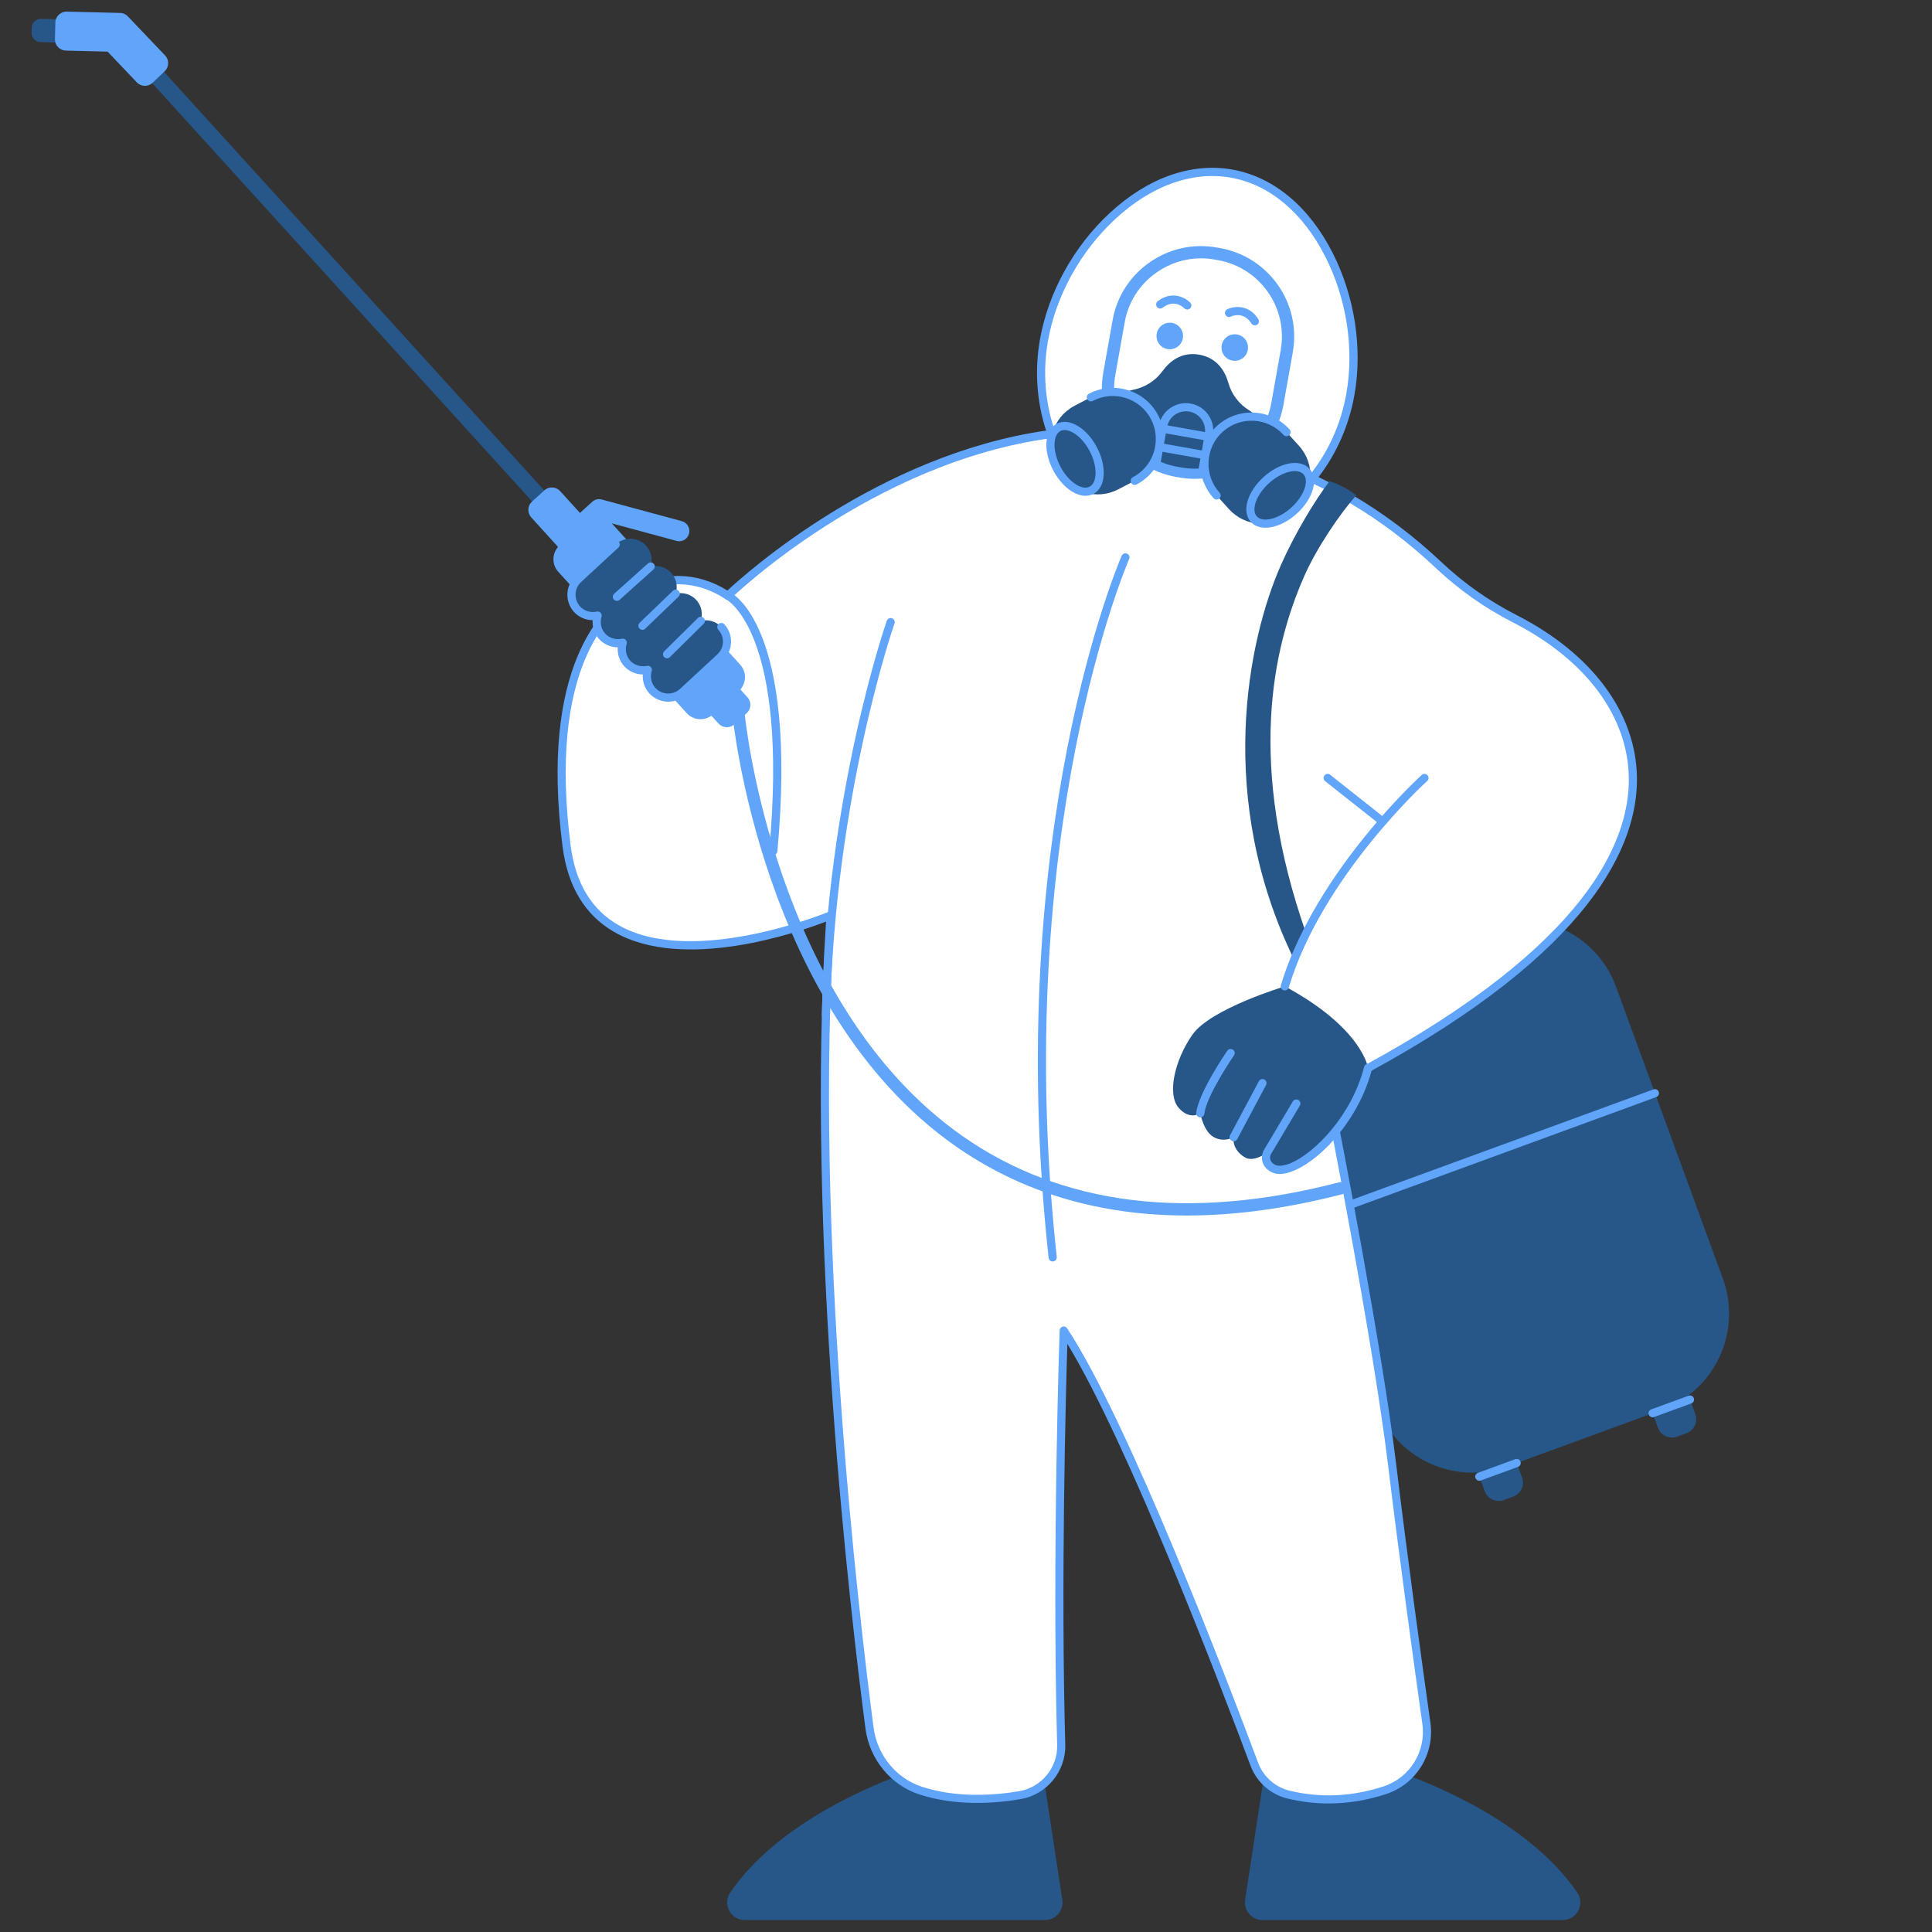 <svg xmlns="http://www.w3.org/2000/svg" xmlns:xlink="http://www.w3.org/1999/xlink" width="500" viewBox="0 0 375 375" height="500" preserveAspectRatio="xMidYMid meet"><rect x="0" y="0" width="375" height="375" fill="#333333" stroke="none"/><defs><clipPath id="266f40e4e0"><path d="M 6.137 3 L 336 3 L 336 373 L 6.137 373 Z M 6.137 3 " clip-rule="nonzero"></path></clipPath></defs><g clip-path="url(#266f40e4e0)"><path fill="#275789" d="M 327.723 270.848 L 329.055 274.473 C 329.602 275.98 328.832 277.641 327.328 278.188 L 325.523 278.852 C 324.02 279.398 322.355 278.633 321.809 277.129 L 320.777 274.316 L 294.398 283.969 L 295.43 286.781 C 295.973 288.285 295.207 289.949 293.703 290.496 L 291.895 291.16 C 290.391 291.707 288.727 290.938 288.18 289.434 L 286.852 285.809 C 278.359 286.273 270.211 281.207 267.141 272.812 L 246.406 216.16 C 242.637 205.867 247.926 194.469 258.223 190.699 L 288.215 179.723 C 298.508 175.953 309.906 181.242 313.676 191.539 L 334.41 248.188 C 337.465 256.59 334.504 265.723 327.723 270.848 Z M 202.125 342.043 C 201.832 340.121 199.996 338.828 198.086 339.203 L 179.34 342.875 C 179.184 342.906 179.016 342.949 178.867 343.004 C 155.883 350.922 145.887 361.203 141.73 367.348 C 140.195 369.621 141.824 372.68 144.566 372.68 L 202.816 372.68 C 204.906 372.68 206.504 370.816 206.195 368.75 Z M 269.008 343.012 C 268.848 342.957 268.691 342.914 268.531 342.883 L 249.785 339.211 C 247.879 338.836 246.039 340.129 245.746 342.051 L 241.684 368.758 C 241.367 370.824 242.969 372.688 245.066 372.688 L 303.316 372.688 C 306.055 372.688 307.688 369.629 306.152 367.355 C 301.984 361.203 291.992 350.93 269.008 343.012 Z M 15.27 5.617 L 15.246 6.59 C 15.223 7.566 14.406 8.34 13.434 8.316 L 7.863 8.176 C 6.891 8.152 6.113 7.344 6.137 6.359 L 6.16 5.387 C 6.184 4.414 7 3.637 7.977 3.66 L 13.543 3.797 C 14.516 3.828 15.293 4.641 15.27 5.617 Z M 121.395 112.547 L 30.34 12.301 C 29.754 11.652 28.75 11.605 28.098 12.191 C 27.449 12.777 27.402 13.781 27.988 14.43 L 119.047 114.672 C 119.367 115.012 119.793 115.191 120.223 115.191 C 120.602 115.191 120.98 115.059 121.281 114.781 C 121.938 114.195 121.988 113.199 121.395 112.547 Z M 121.395 112.547 " fill-opacity="1" fill-rule="nonzero"></path></g><path fill="#60a5fa" d="M 328.293 272.398 L 321.039 275.051 C 320.953 275.082 320.859 275.098 320.77 275.098 C 320.445 275.098 320.145 274.902 320.027 274.578 C 319.875 274.164 320.09 273.715 320.5 273.562 L 327.758 270.91 C 328.168 270.758 328.621 270.973 328.77 271.387 C 328.922 271.797 328.707 272.25 328.293 272.398 Z M 294.113 283.227 L 286.859 285.879 C 286.445 286.027 286.234 286.48 286.383 286.891 C 286.504 287.215 286.805 287.414 287.129 287.414 C 287.215 287.414 287.309 287.398 287.398 287.367 L 294.652 284.715 C 295.062 284.562 295.277 284.113 295.125 283.699 C 294.984 283.281 294.523 283.074 294.113 283.227 Z M 321.957 211.926 C 321.809 211.512 321.355 211.305 320.945 211.449 L 253.676 236.07 C 253.262 236.223 253.051 236.672 253.199 237.086 C 253.32 237.41 253.621 237.609 253.945 237.609 C 254.031 237.609 254.125 237.594 254.215 237.559 L 321.484 212.938 C 321.895 212.797 322.109 212.336 321.957 211.926 Z M 321.957 211.926 " fill-opacity="1" fill-rule="nonzero"></path><path fill="#ffffff" d="M 265.547 207.301 L 258.27 214.418 C 258.27 214.418 267.234 259.672 270.227 284.445 C 272.285 301.551 275.234 322.918 276.863 334.512 C 277.664 340.223 274.273 345.703 268.785 347.492 C 263.891 349.094 257.398 350.098 250.121 348.34 C 247.055 347.605 244.559 345.379 243.457 342.426 C 237.805 327.289 218.289 276.121 206.457 258.254 C 206.457 258.254 204.953 301.543 205.977 338.695 C 206.109 343.492 202.68 347.645 197.953 348.445 C 192.605 349.348 185.414 349.758 178.66 347.539 C 173.312 345.781 169.504 341.031 168.777 335.449 C 165.773 312.566 157.047 238.496 161.203 177.695 C 161.203 177.695 114.219 197.352 109.98 164.246 C 104.074 118.18 127.047 106.102 141.277 115.637 C 141.277 115.637 168.402 88.98 204.113 84.234 C 202.117 78.668 201.5 72.395 202.641 65.98 C 205.863 47.891 222.645 30.777 239.062 33.699 C 255.488 36.629 265.324 58.488 262.102 76.562 C 260.992 82.84 258.34 88.418 254.664 92.898 C 255.648 93.352 256.66 93.832 257.723 94.379 C 257.73 94.379 257.73 94.387 257.738 94.387 C 259.156 95.117 260.645 95.918 262.195 96.828 C 262.254 96.859 262.324 96.906 262.379 96.938 C 267.574 100.004 273.363 104.145 279.262 109.703 C 283.66 113.855 288.625 117.34 294.004 120.086 C 321.34 134.035 336.879 168.43 265.547 207.301 Z M 265.547 207.301 " fill-opacity="1" fill-rule="nonzero"></path><path fill="#60a5fa" d="M 317.73 150.934 C 317.555 138.375 309.051 126.875 294.375 119.391 C 289.043 116.668 284.141 113.215 279.816 109.137 C 274.52 104.137 268.793 99.805 262.781 96.25 L 262.609 96.148 C 261.199 95.316 259.727 94.508 258.109 93.684 C 258.102 93.684 258.102 93.676 258.094 93.676 C 257.309 93.273 256.559 92.906 255.918 92.605 C 259.449 88.027 261.848 82.547 262.887 76.695 C 264.508 67.621 262.965 57.555 258.664 49.086 C 254.086 40.082 247.18 34.332 239.207 32.914 C 231.238 31.5 222.773 34.5 215.367 41.375 C 208.406 47.836 203.48 56.754 201.863 65.836 C 200.797 71.824 201.207 77.938 203.051 83.578 C 170.473 88.281 144.898 111.164 141.191 114.625 C 135.23 110.895 128.195 110.836 122.25 114.52 C 116.832 117.871 104.723 129.434 109.195 164.336 C 110.188 172.055 113.543 177.625 119.184 180.879 C 132.695 188.672 154.918 180.957 160.332 178.883 C 156.359 239.816 165.18 314.113 167.992 335.543 C 168.77 341.457 172.863 346.465 178.414 348.285 C 185.488 350.605 193.02 350.074 198.086 349.211 C 203.18 348.348 206.91 343.812 206.766 338.664 C 205.895 307.109 206.871 270.703 207.172 260.844 C 219.027 280.27 237.25 328.059 242.715 342.695 C 243.918 345.91 246.609 348.301 249.93 349.102 C 252.566 349.734 255.219 350.051 257.895 350.051 C 261.594 350.051 265.316 349.441 269.023 348.23 C 274.875 346.32 278.496 340.5 277.641 334.387 C 276.047 323.062 273.078 301.512 271.012 284.332 C 268.199 261.09 260.043 219.32 259.125 214.672 L 266.016 207.934 C 309.082 184.457 317.902 163.98 317.73 150.934 Z M 264.992 206.73 L 257.715 213.848 C 257.523 214.039 257.438 214.309 257.492 214.57 C 257.578 215.02 266.488 260.074 269.441 284.531 C 271.52 301.719 274.488 323.281 276.078 334.617 C 276.832 339.969 273.656 345.07 268.539 346.742 C 262.426 348.738 256.297 349.016 250.309 347.574 C 247.504 346.891 245.219 344.863 244.203 342.148 C 238.5 326.895 218.988 275.727 207.125 257.82 C 206.973 257.59 206.727 257.461 206.465 257.461 C 206.395 257.461 206.324 257.469 206.254 257.492 C 205.918 257.59 205.691 257.883 205.676 258.23 C 205.66 258.668 204.176 301.973 205.191 338.719 C 205.309 343.09 202.148 346.93 197.824 347.668 C 192.93 348.492 185.676 349.016 178.914 346.797 C 173.934 345.164 170.266 340.668 169.566 335.352 C 166.742 313.812 157.832 238.773 162.004 177.75 C 162.02 177.473 161.902 177.211 161.672 177.055 C 161.441 176.895 161.156 176.863 160.902 176.965 C 160.645 177.078 134.438 187.871 119.977 179.523 C 114.789 176.531 111.691 171.359 110.766 164.152 C 106.402 130.16 117.926 119.074 123.07 115.883 C 128.656 112.43 135.293 112.586 140.836 116.301 C 141.145 116.508 141.562 116.469 141.832 116.207 C 142.102 115.945 169.195 89.676 204.219 85.027 C 204.453 84.996 204.668 84.859 204.785 84.656 C 204.914 84.449 204.938 84.203 204.859 83.973 C 202.84 78.344 202.34 72.172 203.418 66.121 C 204.977 57.371 209.723 48.777 216.438 42.547 C 223.469 36.02 231.461 33.16 238.922 34.484 C 246.391 35.812 252.898 41.254 257.238 49.816 C 261.391 57.988 262.879 67.691 261.316 76.434 C 260.266 82.367 257.754 87.887 254.055 92.41 C 253.898 92.598 253.84 92.852 253.898 93.09 C 253.953 93.328 254.109 93.523 254.34 93.629 C 255.527 94.176 256.465 94.625 257.367 95.094 C 257.375 95.094 257.383 95.102 257.391 95.102 C 258.98 95.918 260.422 96.707 261.816 97.523 L 261.992 97.629 C 267.883 101.113 273.523 105.371 278.734 110.289 C 283.168 114.473 288.188 118.012 293.66 120.809 C 307.789 128.016 315.988 139.008 316.152 150.965 C 316.328 163.59 307.625 183.484 265.184 206.609 C 265.102 206.633 265.047 206.68 264.992 206.73 Z M 231.93 92.945 C 230.922 92.945 229.918 92.859 228.902 92.676 L 228.223 92.559 C 221.047 91.285 215.375 85.582 214.125 78.375 C 213.777 76.387 213.785 74.359 214.141 72.355 L 215.961 62.125 C 216.777 57.562 219.328 53.578 223.152 50.918 C 226.977 48.25 231.594 47.227 236.156 48.043 L 236.84 48.16 C 246.293 49.848 252.613 58.906 250.934 68.355 L 249.113 78.59 C 248.758 80.586 248.059 82.492 247.047 84.242 C 243.887 89.684 238.059 92.945 231.93 92.945 Z M 233.102 50.141 C 230.059 50.141 227.082 51.074 224.516 52.867 C 221.211 55.172 219.004 58.605 218.305 62.543 L 216.484 72.777 C 216.176 74.504 216.176 76.254 216.469 77.965 C 217.555 84.188 222.449 89.113 228.641 90.223 L 229.32 90.34 C 235.523 91.441 241.812 88.512 244.988 83.055 C 245.859 81.543 246.461 79.895 246.77 78.168 L 248.59 67.938 C 250.039 59.77 244.582 51.953 236.418 50.496 L 235.738 50.379 C 234.859 50.219 233.98 50.141 233.102 50.141 Z M 229.617 64.957 C 229.758 66.375 228.727 67.637 227.312 67.777 C 225.895 67.922 224.633 66.891 224.492 65.473 C 224.348 64.055 225.379 62.797 226.797 62.652 C 228.215 62.512 229.473 63.543 229.617 64.957 Z M 242.23 67.199 C 242.375 68.617 241.344 69.875 239.926 70.02 C 238.508 70.16 237.25 69.133 237.105 67.715 C 236.965 66.297 237.996 65.039 239.41 64.895 C 240.82 64.754 242.09 65.789 242.23 67.199 Z M 242.23 67.199 " fill-opacity="1" fill-rule="nonzero"></path><path fill="#275789" d="M 248.645 109.625 C 251.324 103.59 255.172 97.184 258.055 93.406 C 261.184 94.363 263.195 96.121 263.25 96.156 C 260.02 99.758 255.496 106.48 253.113 111.922 C 247.055 125.758 241.922 148.195 253.605 181.434 L 251.195 186.281 C 235.926 154.957 242.145 124.332 248.645 109.625 Z M 229.117 91.512 C 230.543 91.766 231.961 91.824 233.328 91.703 C 233.473 91.688 233.605 91.672 233.75 91.656 C 234.043 93.152 234.715 94.594 235.809 95.797 L 238.547 98.824 C 241.75 102.363 247.262 102.633 250.801 99.434 L 251.52 98.785 C 255.062 95.586 255.332 90.07 252.133 86.531 L 249.391 83.508 C 247.902 81.859 245.906 80.934 243.848 80.719 C 243.418 80.332 242.969 79.957 242.469 79.648 C 240.488 78.43 239.039 76.523 238.414 74.289 C 237.789 72.102 236.309 69.473 232.801 68.848 C 229.281 68.223 226.984 70.188 225.656 72.016 C 224.285 73.891 222.273 75.184 220 75.641 C 219.422 75.762 218.859 75.945 218.32 76.164 C 216.316 75.66 214.133 75.84 212.176 76.871 L 208.566 78.762 C 204.336 80.98 202.695 86.246 204.906 90.469 L 205.355 91.324 C 207.574 95.551 212.84 97.191 217.062 94.98 L 220.676 93.09 C 222.117 92.336 223.246 91.219 224.039 89.914 C 224.168 89.977 224.285 90.039 224.41 90.105 C 225.656 90.691 227.008 91.125 228.434 91.379 Z M 249.391 191.453 C 249.391 191.453 235 195.762 231.461 200.812 C 227.922 205.867 226.559 212.391 228.727 214.965 C 230.898 217.547 232.973 216.074 232.973 216.074 C 232.973 216.074 233.582 219.613 235.602 220.723 C 237.621 221.832 239.445 220.723 239.445 220.723 C 239.445 220.723 238.969 223.09 241.668 224.668 C 243.348 225.648 245.914 223.758 245.914 223.758 C 245.914 223.758 245.027 225.68 247.125 226.789 C 250.879 228.777 262.262 219.969 265.539 207.285 C 265.547 207.293 264.453 199.547 249.391 191.453 Z M 249.391 191.453 " fill-opacity="1" fill-rule="nonzero"></path><path fill="#60a5fa" d="M 242.777 101.301 C 243.449 102.047 244.434 102.434 245.613 102.434 C 246.023 102.434 246.469 102.387 246.926 102.293 C 248.535 101.953 250.23 101.031 251.695 99.703 C 254.887 96.812 255.98 92.988 254.176 90.992 C 252.367 88.996 248.457 89.699 245.266 92.59 C 242.074 95.48 240.973 99.305 242.777 101.301 Z M 246.324 93.77 C 248.781 91.555 251.828 90.77 253.004 92.059 C 254.168 93.352 253.082 96.312 250.633 98.531 C 249.375 99.672 247.941 100.453 246.602 100.738 C 245.914 100.891 244.664 101.016 243.957 100.242 C 242.785 98.949 243.871 95.988 246.324 93.77 Z M 237.844 61.078 C 237.652 60.684 237.82 60.215 238.215 60.023 C 239.492 59.414 242.398 59.02 244.234 61.941 C 244.465 62.312 244.363 62.797 243.988 63.035 C 243.855 63.113 243.711 63.152 243.57 63.152 C 243.309 63.152 243.047 63.02 242.898 62.781 C 241.383 60.383 239.152 61.332 238.898 61.449 C 238.5 61.641 238.027 61.473 237.844 61.078 Z M 224.57 59.574 C 224.301 59.227 224.371 58.727 224.715 58.465 C 227.453 56.359 230.035 57.727 231.023 58.742 C 231.324 59.059 231.324 59.559 231.008 59.859 C 230.859 60.008 230.652 60.082 230.453 60.082 C 230.25 60.082 230.043 60 229.891 59.844 C 229.695 59.645 227.93 57.988 225.68 59.715 C 225.332 59.984 224.84 59.922 224.57 59.574 Z M 210.703 96.234 C 211.242 96.234 211.766 96.113 212.238 95.863 C 213.441 95.227 214.156 93.891 214.227 92.09 C 214.297 90.453 213.832 88.582 212.914 86.832 C 211.992 85.082 210.727 83.633 209.332 82.762 C 207.812 81.805 206.309 81.621 205.105 82.254 C 202.719 83.508 202.426 87.465 204.422 91.285 C 206.031 94.332 208.539 96.234 210.703 96.234 Z M 205.84 83.656 C 206.102 83.523 206.371 83.469 206.648 83.469 C 207.359 83.469 208.066 83.832 208.492 84.102 C 209.648 84.828 210.727 86.066 211.512 87.57 C 212.305 89.074 212.707 90.656 212.645 92.027 C 212.613 92.727 212.422 93.977 211.496 94.461 C 209.949 95.266 207.352 93.477 205.816 90.547 C 204.297 87.617 204.305 84.465 205.84 83.656 Z M 235.547 96.691 C 235.707 96.867 235.918 96.953 236.133 96.953 C 236.324 96.953 236.512 96.883 236.664 96.75 C 236.988 96.457 237.012 95.957 236.719 95.633 C 235.23 93.984 234.469 91.84 234.582 89.605 C 234.691 87.371 235.664 85.312 237.312 83.816 C 240.734 80.719 246.031 80.988 249.129 84.41 C 249.422 84.734 249.922 84.758 250.246 84.465 C 250.57 84.172 250.594 83.672 250.301 83.348 C 246.617 79.277 240.316 78.961 236.242 82.645 C 235.977 82.891 235.73 83.141 235.492 83.41 C 235.461 82.391 235.137 81.391 234.535 80.527 C 233.719 79.355 232.508 78.582 231.113 78.336 C 229.711 78.09 228.309 78.398 227.137 79.215 C 226.273 79.816 225.633 80.633 225.242 81.574 C 225.117 81.25 224.965 80.926 224.801 80.609 C 222.25 75.746 216.223 73.867 211.367 76.418 C 210.98 76.625 210.828 77.102 211.035 77.488 C 211.242 77.875 211.719 78.027 212.105 77.82 C 216.191 75.676 221.262 77.258 223.398 81.344 C 224.27 83.008 224.516 84.836 224.23 86.562 L 224.152 87.016 C 223.637 89.344 222.141 91.441 219.875 92.629 C 219.484 92.836 219.336 93.312 219.543 93.699 C 219.684 93.969 219.961 94.129 220.246 94.129 C 220.371 94.129 220.5 94.094 220.609 94.039 C 222.082 93.266 223.281 92.172 224.168 90.879 C 225.473 91.48 226.852 91.926 228.285 92.18 L 228.965 92.297 C 229.949 92.473 230.938 92.559 231.93 92.559 C 232.379 92.559 232.832 92.535 233.281 92.504 C 233.695 94.039 234.453 95.48 235.547 96.691 Z M 228.047 80.504 C 228.871 79.934 229.859 79.715 230.844 79.887 C 231.816 80.062 232.672 80.609 233.242 81.434 C 233.742 82.145 233.957 83.008 233.891 83.863 L 226.605 82.562 C 226.836 81.734 227.328 81.004 228.047 80.504 Z M 232.656 90.953 C 231.523 91.008 230.383 90.926 229.25 90.73 L 228.57 90.609 C 227.438 90.414 226.344 90.09 225.301 89.645 L 225.648 87.688 L 233.004 88.996 Z M 225.934 86.129 L 226.289 84.117 L 233.645 85.422 L 233.289 87.434 Z M 219.168 108.508 C 218.941 109.031 196.172 161.633 205.113 243.969 C 205.16 244.402 204.844 244.789 204.406 244.84 C 204.375 244.84 204.352 244.848 204.32 244.848 C 203.922 244.848 203.574 244.547 203.535 244.141 C 194.539 161.355 217.48 108.398 217.719 107.867 C 217.895 107.473 218.371 107.289 218.766 107.465 C 219.168 107.637 219.352 108.105 219.168 108.508 Z M 173.625 121.016 C 173.504 121.34 162.035 154.34 161.094 197.09 C 161.086 197.52 160.73 197.867 160.301 197.867 C 160.293 197.867 160.285 197.867 160.285 197.867 C 159.852 197.859 159.504 197.496 159.512 197.059 C 160.453 154.047 172.008 120.824 172.125 120.492 C 172.27 120.078 172.727 119.859 173.141 120.008 C 173.551 120.152 173.766 120.602 173.625 121.016 Z M 150.895 165.23 C 150.855 165.641 150.512 165.949 150.102 165.949 C 150.078 165.949 150.055 165.949 150.031 165.949 C 149.594 165.91 149.27 165.523 149.309 165.086 C 153.176 122.734 141.066 116.406 140.938 116.34 C 140.551 116.152 140.375 115.684 140.559 115.289 C 140.742 114.891 141.207 114.719 141.605 114.898 C 142.148 115.152 154.887 121.465 150.895 165.23 Z M 266.316 207.488 C 263.844 217.055 256.766 224.754 251.363 227.137 C 250.262 227.621 249.266 227.867 248.395 227.867 C 247.773 227.867 247.23 227.738 246.762 227.496 C 244.574 226.34 244.781 224.328 245.203 223.43 C 245.211 223.414 245.219 223.406 245.227 223.398 C 245.234 223.383 245.234 223.375 245.242 223.359 L 250.934 213.793 C 251.156 213.422 251.648 213.293 252.02 213.516 C 252.391 213.738 252.52 214.23 252.297 214.602 L 246.633 224.113 C 246.5 224.438 246.23 225.418 247.504 226.094 C 248.172 226.441 249.344 226.289 250.723 225.68 C 255.062 223.766 262.293 216.73 264.777 207.086 C 264.891 206.656 265.316 206.406 265.746 206.516 C 266.164 206.633 266.426 207.07 266.316 207.488 Z M 239.523 204.844 C 239.469 204.922 234.207 212.582 233.758 216.176 C 233.711 216.582 233.371 216.875 232.973 216.875 C 232.941 216.875 232.91 216.875 232.879 216.867 C 232.441 216.812 232.133 216.414 232.188 215.988 C 232.68 212.012 237.996 204.273 238.215 203.949 C 238.461 203.586 238.953 203.496 239.316 203.75 C 239.68 203.988 239.777 204.488 239.523 204.844 Z M 245.738 210.609 L 240.148 221.102 C 240.008 221.371 239.73 221.523 239.453 221.523 C 239.324 221.523 239.199 221.492 239.078 221.43 C 238.691 221.223 238.547 220.738 238.754 220.359 L 244.348 209.863 C 244.551 209.477 245.027 209.336 245.414 209.539 C 245.805 209.746 245.945 210.23 245.738 210.609 Z M 277.023 151.586 C 276.816 151.766 256.613 170.148 250.145 191.68 C 250.039 192.023 249.723 192.242 249.383 192.242 C 249.312 192.242 249.23 192.234 249.152 192.211 C 248.734 192.086 248.496 191.641 248.621 191.223 C 252.406 178.621 260.77 167.121 267.258 159.559 C 267.242 159.551 267.227 159.543 267.211 159.535 L 257.207 151.625 C 256.867 151.355 256.805 150.855 257.082 150.516 C 257.352 150.176 257.848 150.109 258.188 150.387 L 268.191 158.301 C 268.223 158.324 268.246 158.363 268.27 158.395 C 272.594 153.469 275.875 150.492 275.953 150.422 C 276.277 150.129 276.777 150.152 277.07 150.477 C 277.371 150.793 277.348 151.301 277.023 151.586 Z M 277.023 151.586 " fill-opacity="1" fill-rule="nonzero"></path><path fill="#60a5fa" d="M 144.945 138.406 L 142.531 140.602 C 141.652 141.398 140.281 141.328 139.48 140.457 L 138.086 138.922 C 136.605 139.973 134.547 139.801 133.289 138.422 L 108.355 110.98 C 107.105 109.602 107.121 107.527 108.316 106.156 L 103.105 100.414 C 102.305 99.535 102.379 98.168 103.25 97.367 L 105.664 95.172 C 106.543 94.371 107.914 94.445 108.715 95.316 L 112.578 99.566 C 112.602 99.535 112.625 99.512 112.656 99.48 L 114.953 97.398 C 115.453 96.945 116.148 96.773 116.801 96.953 L 132.348 101.16 C 133.398 101.445 134.023 102.531 133.738 103.59 C 133.504 104.469 132.703 105.055 131.832 105.055 C 131.656 105.055 131.484 105.031 131.316 104.984 L 118.754 101.586 L 143.664 129.004 C 144.914 130.383 144.898 132.457 143.703 133.828 L 145.098 135.363 C 145.887 136.234 145.824 137.605 144.945 138.406 Z M 24.898 3.266 C 24.512 2.82 23.957 2.527 23.332 2.512 L 12.957 2.258 C 11.77 2.227 10.777 3.176 10.746 4.359 L 10.668 7.613 C 10.637 8.801 11.586 9.789 12.766 9.82 L 20.883 10.02 L 26.562 15.992 C 27.379 16.855 28.758 16.887 29.613 16.07 L 31.973 13.82 C 32.836 13.004 32.867 11.629 32.051 10.773 Z M 24.898 3.266 " fill-opacity="1" fill-rule="nonzero"></path><path fill="#275789" d="M 112.254 112.383 L 119.508 105.676 C 121.188 104.121 123.84 104.223 125.391 105.902 C 126.438 107.027 126.715 108.59 126.289 109.957 C 127.688 109.641 129.219 110.047 130.262 111.172 C 131.309 112.293 131.586 113.855 131.156 115.227 C 132.559 114.91 134.09 115.312 135.133 116.438 C 136.18 117.562 136.457 119.121 136.027 120.492 C 137.43 120.176 138.957 120.578 140.004 121.703 C 141.555 123.383 141.453 126.035 139.773 127.586 L 132.52 134.297 C 130.84 135.848 128.188 135.746 126.637 134.066 C 125.59 132.941 125.312 131.383 125.742 130.012 C 124.34 130.328 122.809 129.926 121.766 128.801 C 120.719 127.676 120.441 126.113 120.871 124.746 C 119.469 125.062 117.941 124.656 116.895 123.531 C 115.848 122.406 115.57 120.848 116 119.477 C 114.598 119.793 113.07 119.391 112.023 118.266 C 110.465 116.586 110.566 113.934 112.254 112.383 Z M 112.254 112.383 " fill-opacity="1" fill-rule="nonzero"></path><path fill="#60a5fa" d="M 260.52 231.793 C 249.875 234.551 239.809 235.93 230.367 235.93 C 213.223 235.93 198.133 231.383 185.273 222.324 C 147.719 195.855 142.215 139.16 142.16 138.59 C 142.102 137.938 142.578 137.359 143.234 137.297 C 143.883 137.234 144.461 137.719 144.527 138.375 C 144.574 138.938 150 194.562 186.652 220.391 C 205.992 234.012 230.645 237.078 259.926 229.488 C 260.559 229.324 261.207 229.703 261.375 230.344 C 261.531 230.988 261.152 231.637 260.52 231.793 Z M 139.473 121.125 C 139.148 121.426 139.133 121.926 139.434 122.242 C 140.043 122.898 140.359 123.762 140.32 124.664 C 140.281 125.566 139.902 126.398 139.242 127.008 L 131.988 133.719 C 130.629 134.977 128.488 134.898 127.223 133.535 C 126.422 132.664 126.145 131.406 126.5 130.25 C 126.582 129.98 126.516 129.688 126.328 129.48 C 126.137 129.273 125.844 129.18 125.574 129.242 C 124.387 129.504 123.16 129.133 122.352 128.27 C 121.551 127.398 121.273 126.137 121.629 124.98 C 121.711 124.711 121.645 124.418 121.457 124.215 C 121.266 124.008 120.98 123.914 120.703 123.977 C 119.523 124.238 118.289 123.867 117.48 123.004 C 116.68 122.133 116.402 120.871 116.762 119.715 C 116.84 119.445 116.777 119.152 116.586 118.949 C 116.395 118.742 116.102 118.645 115.832 118.711 C 114.652 118.973 113.418 118.598 112.609 117.734 C 111.352 116.375 111.43 114.234 112.793 112.969 L 120.047 106.262 C 120.371 105.961 120.387 105.461 120.086 105.145 C 119.785 104.82 119.285 104.801 118.969 105.105 L 111.715 111.812 C 109.711 113.664 109.586 116.809 111.445 118.812 C 112.371 119.809 113.68 120.371 115.035 120.379 C 114.938 121.734 115.391 123.082 116.316 124.078 C 117.242 125.078 118.551 125.641 119.902 125.648 C 119.809 127 120.262 128.348 121.188 129.348 C 122.113 130.344 123.422 130.906 124.773 130.914 C 124.68 132.27 125.133 133.613 126.059 134.613 C 126.953 135.578 128.18 136.141 129.504 136.195 C 129.566 136.195 129.637 136.195 129.699 136.195 C 130.953 136.195 132.141 135.738 133.059 134.883 L 140.312 128.172 C 141.277 127.277 141.84 126.051 141.898 124.73 C 141.953 123.406 141.484 122.141 140.59 121.172 C 140.297 120.848 139.797 120.832 139.473 121.125 Z M 119.145 116.367 C 119.301 116.539 119.516 116.625 119.738 116.625 C 119.926 116.625 120.117 116.562 120.27 116.422 L 126.824 110.543 C 127.152 110.25 127.184 109.754 126.891 109.43 C 126.598 109.102 126.098 109.07 125.773 109.363 L 119.215 115.242 C 118.883 115.543 118.852 116.039 119.145 116.367 Z M 124.125 122.004 C 124.285 122.164 124.488 122.25 124.695 122.25 C 124.895 122.25 125.09 122.18 125.242 122.027 L 131.711 115.805 C 132.027 115.504 132.035 114.996 131.734 114.688 C 131.434 114.371 130.93 114.363 130.621 114.664 L 124.148 120.887 C 123.832 121.188 123.824 121.688 124.125 122.004 Z M 128.91 127.539 C 129.066 127.699 129.266 127.777 129.473 127.777 C 129.668 127.777 129.875 127.699 130.023 127.547 L 136.59 121.062 C 136.898 120.754 136.906 120.254 136.598 119.945 C 136.289 119.637 135.789 119.629 135.48 119.938 L 128.918 126.422 C 128.609 126.73 128.609 127.23 128.91 127.539 Z M 128.91 127.539 " fill-opacity="1" fill-rule="nonzero"></path></svg>